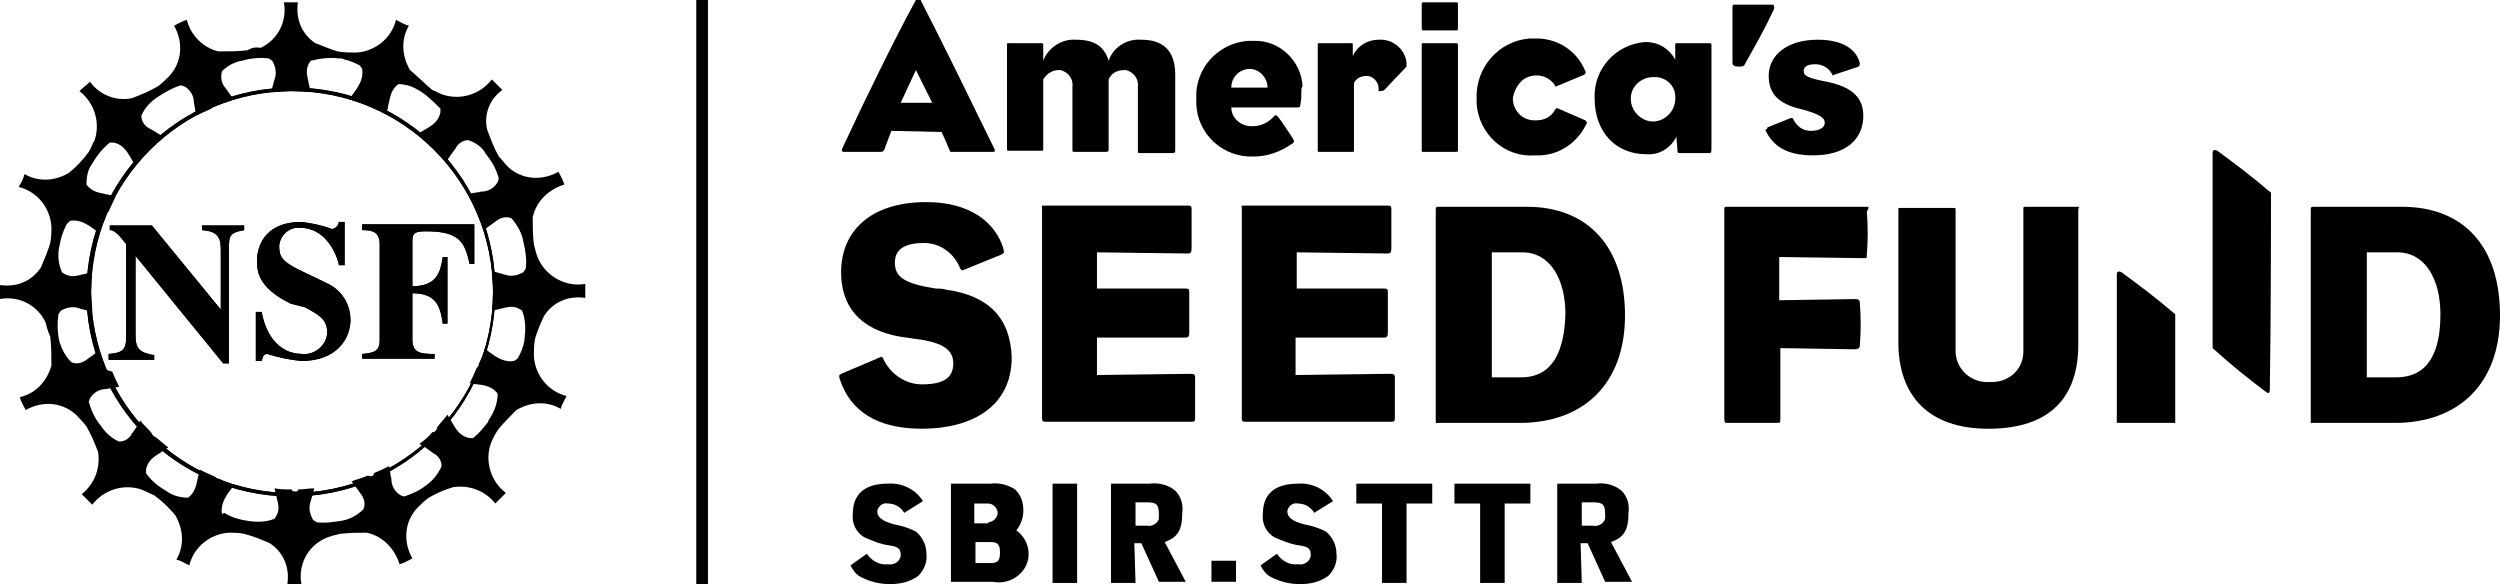 <?xml version="1.0" encoding="utf-8"?>
<!-- Generator: Adobe Illustrator 25.2.3, SVG Export Plug-In . SVG Version: 6.00 Build 0)  -->
<svg version="1.1" id="Layer_1" xmlns="http://www.w3.org/2000/svg" xmlns:xlink="http://www.w3.org/1999/xlink" x="0px" y="0px"
	 viewBox="0 0 214 50" style="enable-background:new 0 0 214 50;" xml:space="preserve">
<path d="M74.2,47.4c0.4,0.6,1.1,1,1.8,0.9c0.5,0.1,1-0.2,1.1-0.7c0,0,0-0.1,0-0.1c0-0.5-0.2-0.7-0.9-0.8c-0.8-0.1-1.5-0.4-2.2-0.7
	c-0.7-0.4-1.1-1.2-1-2c0-1.7,1-2.6,3-2.6c1.2-0.1,2.4,0.5,3,1.5l-1.6,1c-0.3-0.5-0.8-0.8-1.4-0.8c-0.4-0.1-0.8,0.2-0.9,0.6
	c0,0,0,0.1,0,0.1c0,0.4,0.3,0.8,1.5,1.1c0.6,0.1,1.2,0.3,1.8,0.6c0.6,0.5,0.9,1.2,0.9,1.9c0.1,0.7-0.2,1.4-0.7,1.9
	c-0.7,0.5-1.5,0.7-2.4,0.7c-0.9,0-1.7-0.2-2.5-0.6c-0.4-0.2-0.7-0.6-0.9-1L74.2,47.4z"/>
<path d="M81.4,41.4h3.4c0.7-0.1,1.5,0.1,2.1,0.5c0.5,0.5,0.7,1.1,0.7,1.8c0,0.6-0.2,1.2-0.6,1.7c1.1,0.8,1.4,2.3,0.6,3.4
	c-0.6,0.8-1.6,1.2-2.6,1h-3.6V41.4z M84.6,44.7c0.4,0,0.8-0.4,0.8-0.8s-0.4-0.8-0.8-0.8c0,0,0,0,0,0h-1.2v1.7h1.2V44.7z M84.8,48.2
	c0.6,0,0.8-0.2,0.8-0.9s-0.2-0.9-0.8-0.9h-1.3v1.8C83.5,48.2,84.8,48.2,84.8,48.2z"/>
<path d="M90.1,41.4h2.1v8.5h-2.1V41.4z"/>
<path d="M97.2,49.9h-2.1v-8.5h3.3c0.8-0.1,1.6,0.1,2.2,0.6c0.5,0.5,0.7,1.2,0.6,1.9c0,1.5-0.4,2.1-1.5,2.5l1.8,3.4h-2.3l-1.5-3.3
	h-0.6L97.2,49.9z M98.2,45c0.4,0.1,0.9-0.2,1-0.6c0-0.1,0-0.3,0-0.4c0-0.8-0.2-1-1-1h-1v2H98.2z"/>
<path d="M103.7,48h2.1v1.8h-2.1V48z"/>
<path d="M109.3,47.4c0.4,0.6,1.1,1,1.8,0.9c0.5,0.1,1-0.2,1.1-0.7c0,0,0-0.1,0-0.1c0-0.5-0.2-0.7-0.9-0.8c-0.8-0.1-1.5-0.4-2.2-0.7
	c-0.7-0.4-1.1-1.2-1-2c0-1.7,1-2.6,3-2.6c1.2-0.1,2.4,0.5,3,1.5l-1.6,1c-0.3-0.5-0.8-0.8-1.4-0.8c-0.4-0.1-0.8,0.2-0.9,0.6
	c0,0,0,0.1,0,0.1c0,0.4,0.3,0.8,1.5,1.1c0.6,0.1,1.2,0.3,1.8,0.6c0.6,0.5,0.9,1.2,0.9,1.9c0.1,0.7-0.2,1.4-0.7,1.9
	c-0.7,0.5-1.5,0.7-2.4,0.7c-0.9,0-1.7-0.2-2.5-0.6c-0.4-0.2-0.7-0.6-0.9-1L109.3,47.4z"/>
<path d="M118.3,43.1h-2.2v-1.7h6.5v1.7h-2.2v6.8h-2.1C118.3,49.9,118.3,43.1,118.3,43.1z"/>
<path d="M126.7,43.1h-2.2v-1.7h6.5v1.7h-2.2v6.8h-2.1C126.7,49.9,126.7,43.1,126.7,43.1z"/>
<path d="M135.4,49.9h-2.1v-8.5h3.3c0.8-0.1,1.6,0.1,2.2,0.6c0.5,0.5,0.7,1.2,0.6,1.9c0,1.5-0.4,2.1-1.5,2.5l1.8,3.4h-2.3l-1.5-3.3
	h-0.6L135.4,49.9z M136.4,45c0.4,0.1,0.9-0.2,1-0.6c0-0.1,0-0.3,0-0.4c0-0.8-0.2-1-1-1h-1v2H136.4z"/>
<path d="M76.3,11.2c-0.2,0.5-0.4,1.1-0.6,1.6c-0.1,0.2-0.2,0.2-0.4,0.2h-3.1c-0.1,0-0.2-0.1-0.1-0.3C74,8.6,76.7,3.1,78.4,0
	C78.5,0,78.7,0,78.8,0c1.8,3.5,4.3,8.6,6.3,12.7c0.1,0.2,0.1,0.3-0.1,0.3h-3.5c-0.1,0-0.2,0-0.2-0.1c-0.2-0.5-0.5-1.2-0.7-1.6
	L76.3,11.2z M79.8,8.8L78.4,6l-1.3,2.8C77.1,8.8,79.8,8.8,79.8,8.8z"/>
<path d="M94.9,5.2c0.4-1.2,1.6-1.9,2.8-1.8c1.5,0,2.9,0.6,2.9,3v6.4c0,0.2,0,0.3-0.2,0.3h-2.8c-0.1,0-0.2,0-0.2-0.1c0,0,0-0.1,0-0.1
	V7.5c0.1-0.7-0.3-1.3-1-1.5c-0.1,0-0.1,0-0.2,0c-0.6,0-1.1,0.3-1.3,0.8v5.9c0,0.2,0,0.3-0.2,0.3H92c-0.1,0-0.2,0-0.2-0.1
	c0,0,0-0.1,0-0.1V7.5c0.1-0.7-0.3-1.3-1-1.5c-0.1,0-0.1,0-0.2,0c-0.5,0-1,0.3-1.3,0.8v5.9c0,0.2,0,0.2-0.1,0.2h-2.9
	c-0.1,0-0.1,0-0.1-0.3V3.9c0-0.2,0-0.2,0.1-0.2h2.8c0.1,0,0.2,0,0.2,0.1c0,0,0,0.1,0,0.1v1.3c0.4-1.1,1.6-1.9,2.8-1.8
	C93.6,3.4,94.5,3.9,94.9,5.2z"/>
<path d="M111.4,7.7c0,0.4,0,0.9-0.1,1.3c0,0.2-0.1,0.2-0.4,0.2h-5.5c0,0.9,0.8,1.6,1.7,1.6c0,0,0.1,0,0.1,0h0.1
	c0.7,0,1.4-0.4,1.8-0.9c0.1-0.1,0.2,0,0.3,0.1c0.4,0.5,0.9,1.3,1.3,1.9c0.1,0.2,0.1,0.3-0.1,0.4c-1,0.7-2.1,1.1-3.3,1.1
	c-2.6,0.1-4.8-1.9-4.9-4.5c0-0.2,0-0.3,0-0.5c-0.1-2.6,1.9-4.7,4.4-4.9h0.5c2.2-0.1,4.1,1.7,4.2,3.9C111.4,7.5,111.4,7.6,111.4,7.7z
	 M108.5,7.5c0-0.8-0.6-1.5-1.4-1.6H107c-0.9,0-1.6,0.7-1.6,1.6c0,0,0,0,0,0H108.5z"/>
<path d="M115.9,7.1v5.7c0,0.2,0,0.2-0.1,0.2h-2.9c-0.1,0-0.1,0-0.1-0.3V3.9c0-0.2,0-0.2,0.1-0.2h2.8c0.1,0,0.1,0,0.1,0.2v0.9
	c0.4-0.9,1.3-1.4,2.2-1.4c1.2-0.1,2.3,0.8,2.4,2v0.3c-0.4,0.4-1.7,1.8-1.9,2c-0.1,0.1-0.3,0.1-0.5,0.1c0.1-0.6-0.3-1.2-0.9-1.3
	c0,0-0.1,0-0.1,0C116.5,6.5,116.1,6.7,115.9,7.1z"/>
<path d="M124.8,2.4c0,0.2,0,0.2-0.2,0.2h-2.8c-0.1,0-0.1-0.1-0.1-0.2v-2c0-0.1,0-0.2,0.1-0.2h2.8c0.1,0,0.2,0,0.2,0.1
	c0,0,0,0.1,0,0.1V2.4z M124.8,12.8c0,0.2,0,0.2-0.2,0.2h-2.8c-0.1,0-0.1,0-0.1-0.3V3.9c0-0.2,0-0.2,0.1-0.2h2.8c0.1,0,0.2,0,0.2,0.1
	c0,0,0,0.1,0,0.1V12.8z"/>
<path d="M135.7,10.3c0.1,0.1,0.2,0.2,0.1,0.3l0,0c-0.8,1.7-2.5,2.8-4.4,2.7c-2.6,0.2-4.8-1.8-5-4.4c0-0.2,0-0.3,0-0.5
	c-0.1-2.6,1.9-4.9,4.5-5.1h0.4c1.9-0.1,3.7,1,4.4,2.8c0.1,0.1,0,0.2-0.1,0.3l-2.4,1c-0.1,0-0.1,0-0.1-0.1c-0.6-0.9-1.8-1.1-2.7-0.5
	c0,0,0,0,0,0c-0.5,0.4-0.8,1-0.9,1.6c0,1,0.7,1.8,1.7,1.9c0,0,0.1,0,0.1,0h0.2c0.7,0,1.3-0.3,1.6-0.9c0.1-0.1,0.1-0.2,0.3-0.1
	L135.7,10.3z"/>
<path d="M143.5,11.7c-0.5,1-1.5,1.6-2.6,1.5c-2.5,0-4.4-1.8-4.4-4.8c-0.1-2.5,1.8-4.6,4.3-4.8c0,0,0.1,0,0.1,0c1.1,0,2,0.6,2.5,1.5
	V3.9c0-0.2,0-0.2,0.1-0.2h2.9c0.1,0,0.1,0.1,0.1,0.2v8.9c0,0.1,0,0.2-0.1,0.3h-2.6c-0.1,0-0.2,0-0.2-0.1l0,0L143.5,11.7z M139.6,8.5
	c0,1,0.9,1.9,1.9,1.9c1,0,1.9-0.9,1.9-1.9c0.1-1-0.6-1.8-1.6-1.9c0,0-0.1,0-0.1,0h-0.2c-1,0-1.9,0.8-1.9,1.8L139.6,8.5L139.6,8.5z"
	/>
<path d="M149.3,5.6c-0.1,0.1-0.3,0.1-0.5,0.1c-0.3,0-0.5-0.1-0.5-0.3V0.6c0-0.2,0.1-0.2,0.1-0.2h3.4c0.1,0.2,0.1,0.3,0,0.5
	C150.9,2.8,150.3,3.8,149.3,5.6z"/>
<path d="M151.3,10.9l2-0.8c0.1,0,0.2,0,0.2,0.1c0.3,0.6,0.8,1,1.5,1c0.8,0,1.2-0.3,1.2-0.7s-0.4-0.7-1.8-1.1c-1.8-0.4-3-1.1-3-2.9
	s1.6-3.1,4.2-3.1c2.1,0,3.3,0.8,3.6,2c0,0.1,0,0.2-0.1,0.3L157,6.4c-0.1,0.1-0.1,0.1-0.2-0.1c-0.3-0.5-0.8-0.8-1.4-0.8
	c-0.7,0-1,0.2-1,0.6s0.4,0.6,2,0.9c1.9,0.4,3.1,1.2,3.1,2.9c0,2.1-1.6,3.4-4.3,3.4c-2.4,0-3.5-0.9-4.1-2.2
	C151.2,11.1,151.3,11,151.3,10.9z"/>
<path d="M81,24.8c-0.3-0.1-0.6-0.1-0.9-0.1c-2.5-0.4-3.5-0.9-3.5-2.2c0-1,0.6-1.7,2.5-1.7c1.4,0,2.6,0.9,3.1,2.2
	c0.1,0.1,0.1,0.2,0.3,0.1l3.2-1.3c0.2-0.1,0.3-0.2,0.2-0.4c0,0,0-0.1,0-0.1c-0.7-2.3-2.9-4-6.6-4c-4.8,0-7.3,2.5-7.3,6
	s2.3,5.2,5.6,5.6l0.7,0.1c2.5,0.3,3.3,1,3.3,2.1c0,1.3-0.9,1.8-2.7,1.8c-1.4,0-2.7-0.9-3.3-2.2c-0.1-0.2-0.1-0.2-0.3-0.1L72,32
	c-0.2,0.1-0.2,0.2-0.1,0.5c0.9,2.7,3.2,4.2,7,4.2c4.3,0,7.7-1.9,7.7-6.1C86.5,27.2,84.6,25.3,81,24.8z"/>
<path d="M101.9,32l-8,0.1v-3.2h7.6c0.2,0,0.3-0.1,0.3-0.4v-3.4c0-0.3,0-0.4-0.3-0.4h-7.6v-3.1l7.8,0.1c0.2,0,0.3-0.1,0.3-0.4V18
	c0-0.3,0-0.4-0.3-0.4H89.4c-0.3,0-0.2,0-0.2,0.3v17.8c0,0.3,0,0.4,0.3,0.4H102c0.3,0,0.3-0.1,0.3-0.4v-3.5
	C102.2,32,102.2,32,101.9,32z"/>
<path d="M118.9,32l-8,0.1v-3.2h7.6c0.2,0,0.3-0.1,0.3-0.4v-3.4c0-0.3,0-0.4-0.3-0.4H111v-3.1l7.8,0.1c0.2,0,0.3-0.1,0.3-0.4V18
	c0-0.3,0-0.4-0.3-0.4h-12.3c-0.3,0-0.2,0-0.2,0.3v17.8c0,0.3,0,0.4,0.3,0.4h12.5c0.3,0,0.3-0.1,0.3-0.4v-3.5
	C119.3,32,119.3,32,118.9,32z"/>
<path d="M130.7,17.7h-7.6c-0.2,0-0.2,0.1-0.2,0.3v18c0,0.3,0,0.2,0.2,0.2h7c5.4,0,9-3.3,9-9.2S135.9,17.7,130.7,17.7z M130.2,32.3
	h-2.5V21.6h2.6c2.4,0,3.7,2.3,3.7,5.3C133.9,30.1,132.9,32.3,130.2,32.3L130.2,32.3z"/>
<path d="M159.8,17.7h-12c-0.2,0-0.2,0-0.2,0.4v17.7c0,0.4,0.1,0.4,0.2,0.4h4.4c0.2,0,0.2-0.1,0.2-0.4v-6l6.4,0.1
	c0.2,0,0.4-0.1,0.4-0.3c0,0,0,0,0,0c0.1-1.2,0.1-2.5,0-3.7c0-0.2-0.1-0.3-0.4-0.3l-6.5,0.1V22l7.3,0.1c0.2,0,0.2,0,0.2-0.3
	c0.1-1.2,0.1-2.5,0-3.7C160,17.8,160,17.7,159.8,17.7z"/>
<path d="M177.9,17.7h-4.5c-0.2,0-0.2,0-0.2,0.2v12.2c0,1.5-1.2,2.6-2.7,2.6c-0.1,0-0.2,0-0.2,0c-1.5,0.1-2.8-1-2.9-2.5
	c0,0,0-0.1,0-0.1V18c0-0.2,0-0.2-0.2-0.2h-4.6c-0.1,0-0.1,0-0.1,0.2v11.3c0,4.5,2.5,7.4,7.7,7.4c5.4,0,7.7-2.8,7.7-7.2V17.9
	C178,17.7,178,17.7,177.9,17.7z"/>
<path d="M205.6,17.7H198c-0.2,0-0.2,0.1-0.2,0.3v18c0,0.3,0,0.2,0.2,0.2h7c5.4,0,9-3.3,9-9.2S210.9,17.7,205.6,17.7z M205.1,32.3
	h-2.5V21.6h2.6c2.4,0,3.7,2.3,3.7,5.3C208.9,30.1,207.9,32.3,205.1,32.3L205.1,32.3z"/>
<path d="M194.4,16.5c-2-1.7-3-2.4-4.6-3.6c-0.2-0.1-0.4-0.1-0.4,0.2v16.7c1.9,1.7,2.8,2.4,4.5,3.7c0.4,0.3,0.4,0.1,0.4-0.4
	C194.4,26.9,194.4,16.5,194.4,16.5z"/>
<path d="M186.2,36.2v-9.3c-2-1.7-3-2.4-4.6-3.6c-0.2-0.1-0.4-0.1-0.4,0.2v12.7H186.2z"/>
<rect x="59.6" y="0" width="1" height="50"/>
<path d="M9.3,30.3c1-0.1,1.5-0.2,1.5-1.4v-8c-0.9-1.2-1.2-1.2-1.4-1.2v-0.4H13l5.9,7.2l0,0v-5.1c0-1-0.2-1.6-1.6-1.7v-0.4h3.6v0.4
	c-1.2,0.2-1.3,0.5-1.3,1.4v10h-0.5l-7.5-9.2l0,0v6.8c0,1.2,0.4,1.5,1.6,1.7v0.4H9.3V30.3z"/>
<path d="M9.3,30.3c1-0.1,1.5-0.2,1.5-1.4v-8c-0.9-1.2-1.2-1.2-1.4-1.2v-0.4H13l5.9,7.2l0,0v-5.1c0-1-0.2-1.6-1.6-1.7v-0.4h3.6v0.4
	c-1.2,0.2-1.3,0.5-1.3,1.4v10h-0.5l-7.5-9.2l0,0v6.8c0,1.2,0.4,1.5,1.6,1.7v0.4H9.3V30.3z"/>
<path d="M29,22.6c-0.3-1.2-1.3-3.1-3.3-3.1c-0.9-0.1-1.7,0.6-1.8,1.5c0,0,0,0.1,0,0.1c0,0.9,0.3,1.3,1.7,2l2.5,1.2
	c1.2,0.6,1.9,1.8,1.9,3.1c0,1.5-1.1,3.5-4.2,3.5c-1-0.1-2-0.3-2.9-0.6c-0.4,0-0.4,0.3-0.5,0.6h-0.5v-4.2h0.5
	c0.3,1.7,1.3,3.6,3.5,3.6c1,0.1,2-0.7,2.1-1.7c0-0.1,0-0.1,0-0.2c0-1.1-0.8-1.5-1.9-2.1L24.9,26C22,24.6,22,23.1,22,22.3
	c0-1,0.5-3.3,3.8-3.3c0.9,0.1,1.8,0.3,2.6,0.6c0.3,0,0.6-0.3,0.6-0.6h0.5v3.7H29V22.6z"/>
<path d="M29,22.6c-0.3-1.2-1.3-3.1-3.3-3.1c-0.9-0.1-1.7,0.6-1.8,1.5c0,0,0,0.1,0,0.1c0,0.9,0.3,1.3,1.7,2l2.5,1.2
	c1.2,0.6,1.9,1.8,1.9,3.1c0,1.5-1.1,3.5-4.2,3.5c-1-0.1-2-0.3-2.9-0.6c-0.4,0-0.4,0.3-0.5,0.6h-0.5v-4.2h0.5
	c0.3,1.7,1.3,3.6,3.5,3.6c1,0.1,2-0.7,2.1-1.7c0-0.1,0-0.1,0-0.2c0-1.1-0.8-1.5-1.9-2.1L24.9,26C22,24.6,22,23.1,22,22.3
	c0-1,0.5-3.3,3.8-3.3c0.9,0.1,1.8,0.3,2.6,0.6c0.3,0,0.6-0.3,0.6-0.6h0.5v3.7H29V22.6z"/>
<path d="M31,19.2h9.6v3.4h-0.4c-0.4-1.8-0.8-2.8-3.7-2.8c-0.9,0-1.2,0.1-1.2,0.8v3.9c2.1,0,2.4-1.2,2.6-2.5h0.4v5.7h-0.4
	c-0.2-1.4-0.5-2.6-2.6-2.6v4c0,1.1,0.7,1.2,1.9,1.2v0.4H31v-0.4c1-0.1,1.5-0.2,1.5-1.2v-8.2c0-1.1-0.7-1.2-1.5-1.2V19.2z"/>
<path d="M31,19.2h9.6v3.4h-0.4c-0.4-1.8-0.8-2.8-3.7-2.8c-0.9,0-1.2,0.1-1.2,0.8v3.9c2.1,0,2.4-1.2,2.6-2.5h0.4v5.7h-0.4
	c-0.2-1.4-0.5-2.6-2.6-2.6v4c0,1.1,0.7,1.2,1.9,1.2v0.4H31v-0.4c1-0.1,1.5-0.2,1.5-1.2v-8.2c0-1.1-0.7-1.2-1.5-1.2V19.2z"/>
<path d="M25,7.5C15.3,7.5,7.5,15.3,7.4,24.9s7.7,17.5,17.4,17.6c9.7,0.1,17.5-7.7,17.6-17.4c0,0,0-0.1,0-0.1
	c0.1-9.6-7.6-17.4-17.1-17.5C25.2,7.5,25.1,7.5,25,7.5 M25,42.2c-9.5,0-17.2-7.7-17.2-17.2S15.5,7.8,25,7.8S42.2,15.5,42.2,25l0,0
	C42.2,34.5,34.5,42.2,25,42.2"/>
<path d="M25,7.5C15.3,7.5,7.5,15.3,7.4,24.9s7.7,17.5,17.4,17.6c9.7,0.1,17.5-7.7,17.6-17.4c0,0,0-0.1,0-0.1
	c0.1-9.6-7.6-17.4-17.1-17.5C25.2,7.5,25.1,7.5,25,7.5z M25,42.2c-9.5,0-17.2-7.7-17.2-17.2S15.5,7.8,25,7.8S42.2,15.5,42.2,25l0,0
	C42.2,34.5,34.5,42.2,25,42.2z"/>
<path d="M46.1,22.2c-0.2-0.4-0.3-0.9-0.4-1.3c-0.1-0.8-0.1-1.5-0.1-2.3c0.3-1.4,1.4-2.4,2.7-2.8c-0.1-0.4-0.3-0.7-0.5-1.1
	c-1.4,0.8-3.1,0.7-4.3-0.4c-0.3-0.3-0.5-0.6-0.8-0.9c-0.4-0.7-0.7-1.5-1-2.3c-0.3-1.3,0.2-2.6,1.3-3.4l-0.9-0.9
	c-1,1.3-2.7,1.8-4.2,1.3C37.6,8,37.3,7.8,37,7.7c-0.7-0.6-1.3-1.2-1.9-1.7c-0.7-1.2-0.8-2.6-0.1-3.8c-0.4-0.1-0.7-0.3-1.1-0.5
	c-0.4,1.6-1.8,2.7-3.4,2.8c-0.5,0-1.1,0-1.6-0.1c-0.7-0.2-1.3-0.5-1.9-0.7c-1.2-0.8-1.7-2.1-1.5-3.5h-1.2c0.3,1.6-0.5,3.2-2,3.9
	c-0.4-0.1-0.8,0-1.1,0.2c-0.8,0.1-1.7,0.1-2.5,0.1c-1.3-0.3-2.4-1.4-2.7-2.7c-0.4,0.1-0.7,0.3-1.1,0.5c0.8,1.4,0.7,3.1-0.4,4.3
	c-0.3,0.3-0.6,0.6-1,0.9c-0.7,0.4-1.4,0.7-2.2,1C9.9,8.7,8.5,8.1,7.7,7C7.4,7.3,7.1,7.5,6.8,7.8c1.3,1,1.8,2.7,1.3,4.2
	c-0.2,0.3-0.3,0.7-0.5,1c-0.5,0.7-1.1,1.3-1.7,1.8c-1.2,0.7-2.6,0.8-3.8,0.1C2,15.3,1.8,15.7,1.6,16c1.6,0.4,2.7,1.8,2.8,3.4
	c0,0.5,0,0.9-0.1,1.4c-0.2,0.7-0.5,1.4-0.8,2.1c-0.8,1.2-2.1,1.7-3.5,1.5v1.2c1.6-0.3,3.2,0.5,3.9,2c0.1,0.4,0.2,0.8,0.4,1.2
	c0.1,0.8,0.1,1.7,0.1,2.5C4,32.7,3,33.7,1.7,34c0.1,0.4,0.3,0.7,0.5,1.1c1.4-0.8,3.1-0.7,4.3,0.4c0.3,0.3,0.6,0.6,0.9,1
	c0.4,0.7,0.7,1.4,1,2.2c0.2,1.4-0.3,2.7-1.4,3.6l0.9,0.9c1-1.3,2.7-1.8,4.2-1.3c0.4,0.2,0.7,0.3,1.1,0.5c0.7,0.5,1.3,1.1,1.8,1.7
	c0.7,1.2,0.8,2.6,0.1,3.8c0.4,0.1,0.7,0.3,1.1,0.5c0.4-1.6,1.8-2.7,3.4-2.8c0.4,0,0.9,0,1.3,0.1c0.8,0.2,1.5,0.5,2.2,0.8
	c1.2,0.8,1.7,2.1,1.5,3.5h1.2c-0.3-1.6,0.5-3.2,2-3.9c0.4-0.2,0.9-0.3,1.3-0.4c0.8-0.1,1.5-0.1,2.3-0.1c1.4,0.3,2.4,1.4,2.8,2.7
	c0.4-0.1,0.7-0.3,1.1-0.5c-0.8-1.4-0.7-3.1,0.4-4.3c0.3-0.3,0.6-0.6,1-0.9c0.7-0.4,1.4-0.7,2.1-0.9c1.4-0.2,2.7,0.3,3.6,1.4l0.9-0.9
	c-1.3-1-1.8-2.7-1.3-4.2c0.2-0.5,0.4-0.9,0.7-1.3c0.5-0.6,1-1.1,1.5-1.6c1.2-0.7,2.6-0.8,3.8-0.1c0.1-0.4,0.3-0.7,0.5-1.1
	c-1.6-0.4-2.7-1.8-2.8-3.4c0-0.5,0-1,0.1-1.5c0.2-0.7,0.5-1.4,0.8-2c0.8-1.2,2.1-1.7,3.5-1.5v-1.2C48.5,24.6,46.8,23.7,46.1,22.2
	 M45,23l-0.2,0.3c-0.5,0.3-1.1,0.4-1.6,0.2l-1.1-0.3c0,0.5,0.1,0.9,0.1,1.4l0,0c0.1,0.2,0.1,0.3,0,0.5c0,0.5,0,1-0.1,1.5l1.3-0.3
	c0.5-0.1,0.9,0,1.3,0.3c0.3,0.8,0.3,1.6,0.2,2.4v0.1c-0.1,0.6-0.3,1.1-0.6,1.6L44,30.9c-0.6,0.1-1.1-0.1-1.6-0.4
	c-0.3-0.2-0.6-0.4-0.9-0.7c-0.1,0.5-0.3,0.9-0.5,1.3l0,0c0,0.2-0.1,0.3-0.2,0.4c-0.2,0.5-0.4,0.9-0.6,1.3c0.4,0.1,0.9,0.1,1.3,0.2
	c0.4,0.1,0.8,0.3,1.1,0.7c0,0.8-0.3,1.6-0.8,2.3v0.1c-0.4,0.5-0.8,1-1.3,1.4h-0.3c-0.6-0.1-1-0.5-1.3-1c-0.2-0.3-0.4-0.7-0.6-1
	c-0.3,0.4-0.6,0.7-0.9,1.1v0.1C37.3,36.9,37.2,37,37,37c-0.3,0.4-0.7,0.7-1.1,1c0.4,0.2,0.8,0.5,1.2,0.8c0.4,0.2,0.7,0.6,0.7,1.1
	c-0.3,0.7-0.8,1.3-1.4,1.7c-0.5,0.4-1.2,0.7-1.8,0.9l-0.3-0.1c-0.5-0.3-0.8-0.8-0.8-1.4c-0.1-0.4-0.1-0.8-0.2-1.1
	c-0.4,0.2-0.8,0.4-1.3,0.6v0.1c-0.1,0.2-0.3,0.2-0.5,0.1c0,0,0,0,0,0c-0.4,0.2-0.9,0.3-1.4,0.5c0.3,0.4,0.5,0.7,0.8,1.1
	c0.3,0.4,0.4,0.9,0.2,1.3c-0.5,0.5-1.2,0.9-2,1c-0.7,0.1-1.3,0.2-2,0.1l-0.3-0.2c-0.3-0.5-0.4-1.1-0.2-1.6c0.1-0.4,0.2-0.7,0.3-1.1
	c-0.5,0-0.9,0.1-1.4,0.1V42c-0.1,0.1-0.3,0.1-0.5,0c0,0,0,0,0-0.1c-0.5,0-1,0-1.5-0.1c0.1,0.4,0.2,0.9,0.3,1.3
	c0.1,0.5,0,0.9-0.3,1.3c-0.7,0.3-1.5,0.3-2.2,0.2c-0.7-0.1-1.5-0.3-2.1-0.7L19,44c-0.1-0.6,0.1-1.1,0.4-1.6c0.2-0.3,0.4-0.6,0.7-0.9
	c-0.5-0.1-0.9-0.3-1.3-0.5l0,0c-0.2,0-0.3-0.1-0.4-0.2c-0.5-0.2-0.9-0.4-1.3-0.6c-0.1,0.4-0.2,0.9-0.3,1.3c-0.1,0.4-0.3,0.8-0.7,1.1
	c-0.7,0-1.4-0.2-1.9-0.6c-0.7-0.4-1.3-0.9-1.7-1.5v-0.3c0.1-0.6,0.5-1,1-1.3l0.9-0.6c-0.4-0.3-0.7-0.6-1.1-0.9l0,0
	c-0.1,0-0.3-0.2-0.3-0.3c-0.3-0.4-0.7-0.7-1-1.1c-0.2,0.4-0.4,0.7-0.7,1.1c-0.2,0.4-0.6,0.7-1.1,0.7c-0.7-0.3-1.2-0.8-1.6-1.4
	c-0.5-0.6-0.8-1.3-1-2l0.1-0.3c0.3-0.5,0.8-0.8,1.4-0.8c0.4-0.1,0.7-0.1,1.1-0.2c-0.2-0.4-0.4-0.8-0.6-1.3l0,0C9,31.7,9,31.5,9,31.4
	C8.8,31,8.6,30.5,8.5,30l-1.1,0.8C7,31.1,6.5,31.2,6.1,31c-0.5-0.5-0.8-1.1-1-1.7c-0.2-0.8-0.2-1.6-0.1-2.4l0.2-0.3
	c0.5-0.3,1.1-0.4,1.6-0.2l1.1,0.3c0-0.5-0.1-0.9-0.1-1.4l0,0c-0.1-0.2-0.1-0.3,0-0.5c0-0.5,0-1,0.1-1.5l-1.3,0.3
	c-0.5,0.1-0.9,0-1.3-0.3C5,22.6,4.9,21.8,5.1,21c0.1-0.6,0.3-1.2,0.6-1.8L6,18.9c0.6-0.1,1.1,0.1,1.6,0.4c0.3,0.2,0.6,0.4,0.9,0.7
	c0.1-0.5,0.3-0.9,0.5-1.3v-0.1c0-0.2,0.1-0.4,0.3-0.5c0.2-0.4,0.4-0.9,0.6-1.3l-1.4-0.3c-0.4-0.1-0.8-0.3-1.1-0.7
	c0-0.6,0.1-1.3,0.5-1.8c0.4-0.7,0.9-1.3,1.5-1.8h0.3c0.6,0.1,1,0.5,1.3,1c0.2,0.3,0.4,0.7,0.6,1c0.3-0.4,0.6-0.7,0.9-1.1V13
	c0.1-0.2,0.2-0.3,0.4-0.3c0.3-0.4,0.7-0.7,1.1-1c-0.4-0.2-0.8-0.5-1.2-0.7c-0.4-0.2-0.7-0.6-0.7-1.1c0.3-0.7,0.8-1.2,1.4-1.6
	c0.6-0.4,1.3-0.8,2-1l0.3,0.1c0.5,0.3,0.8,0.8,0.8,1.4c0.1,0.4,0.1,0.7,0.2,1.1c0.4-0.2,0.8-0.4,1.3-0.6V9.2C18.2,9.1,18.4,9,18.6,9
	c0.5-0.2,0.9-0.3,1.4-0.5c-0.3-0.4-0.5-0.7-0.8-1.1c-0.3-0.4-0.3-0.9-0.2-1.3c0.5-0.5,1.1-0.8,1.7-0.9C21.4,5,22.2,4.9,23,5l0.3,0.2
	c0.3,0.5,0.4,1.1,0.2,1.6c-0.1,0.4-0.2,0.7-0.3,1.1c0.5,0,0.9-0.1,1.4-0.1V7.7c0.1-0.1,0.3-0.1,0.5,0c0,0,0,0,0,0.1
	c0.5,0,1,0,1.5,0.1c-0.1-0.4-0.2-0.9-0.3-1.4c-0.1-0.5,0-0.9,0.3-1.3C27.4,5,28.2,4.9,29,5c0.2,0,0.3,0,0.5,0.1
	c0.5,0.1,0.9,0.3,1.3,0.5L31,5.9c0.1,0.6-0.1,1.1-0.4,1.6c-0.2,0.3-0.5,0.7-0.7,1c0.4,0.1,0.9,0.3,1.3,0.4l0.1-0.1
	c0.2,0,0.4,0.1,0.5,0.3c0.4,0.2,0.9,0.4,1.3,0.6c0.1-0.5,0.2-1,0.3-1.4c0.1-0.4,0.3-0.8,0.7-1.1c0.6,0,1.2,0.2,1.7,0.5
	c0.7,0.4,1.3,1,1.9,1.6v0.3c-0.1,0.6-0.5,1-1,1.3c-0.3,0.2-0.7,0.4-1,0.6c0.4,0.3,0.7,0.6,1.1,0.9h0.1c0.2,0.1,0.3,0.2,0.3,0.4
	c0.4,0.3,0.7,0.7,1,1.1c0.2-0.4,0.5-0.8,0.8-1.2c0.2-0.4,0.6-0.7,1.1-0.7c0.6,0.2,1.2,0.6,1.5,1.2c0.5,0.6,0.9,1.3,1.1,2.1l-0.1,0.3
	c-0.3,0.5-0.8,0.8-1.4,0.8c-0.4,0.1-0.7,0.1-1.1,0.2c0.2,0.4,0.4,0.8,0.6,1.3l0,0c0.1,0.1,0.2,0.2,0.2,0.4c0.2,0.4,0.4,0.9,0.5,1.4
	l1.1-0.8c0.4-0.3,0.9-0.4,1.3-0.2c0.5,0.6,0.9,1.3,1,2C45,21.5,45.1,22.3,45,23"/>
</svg>
